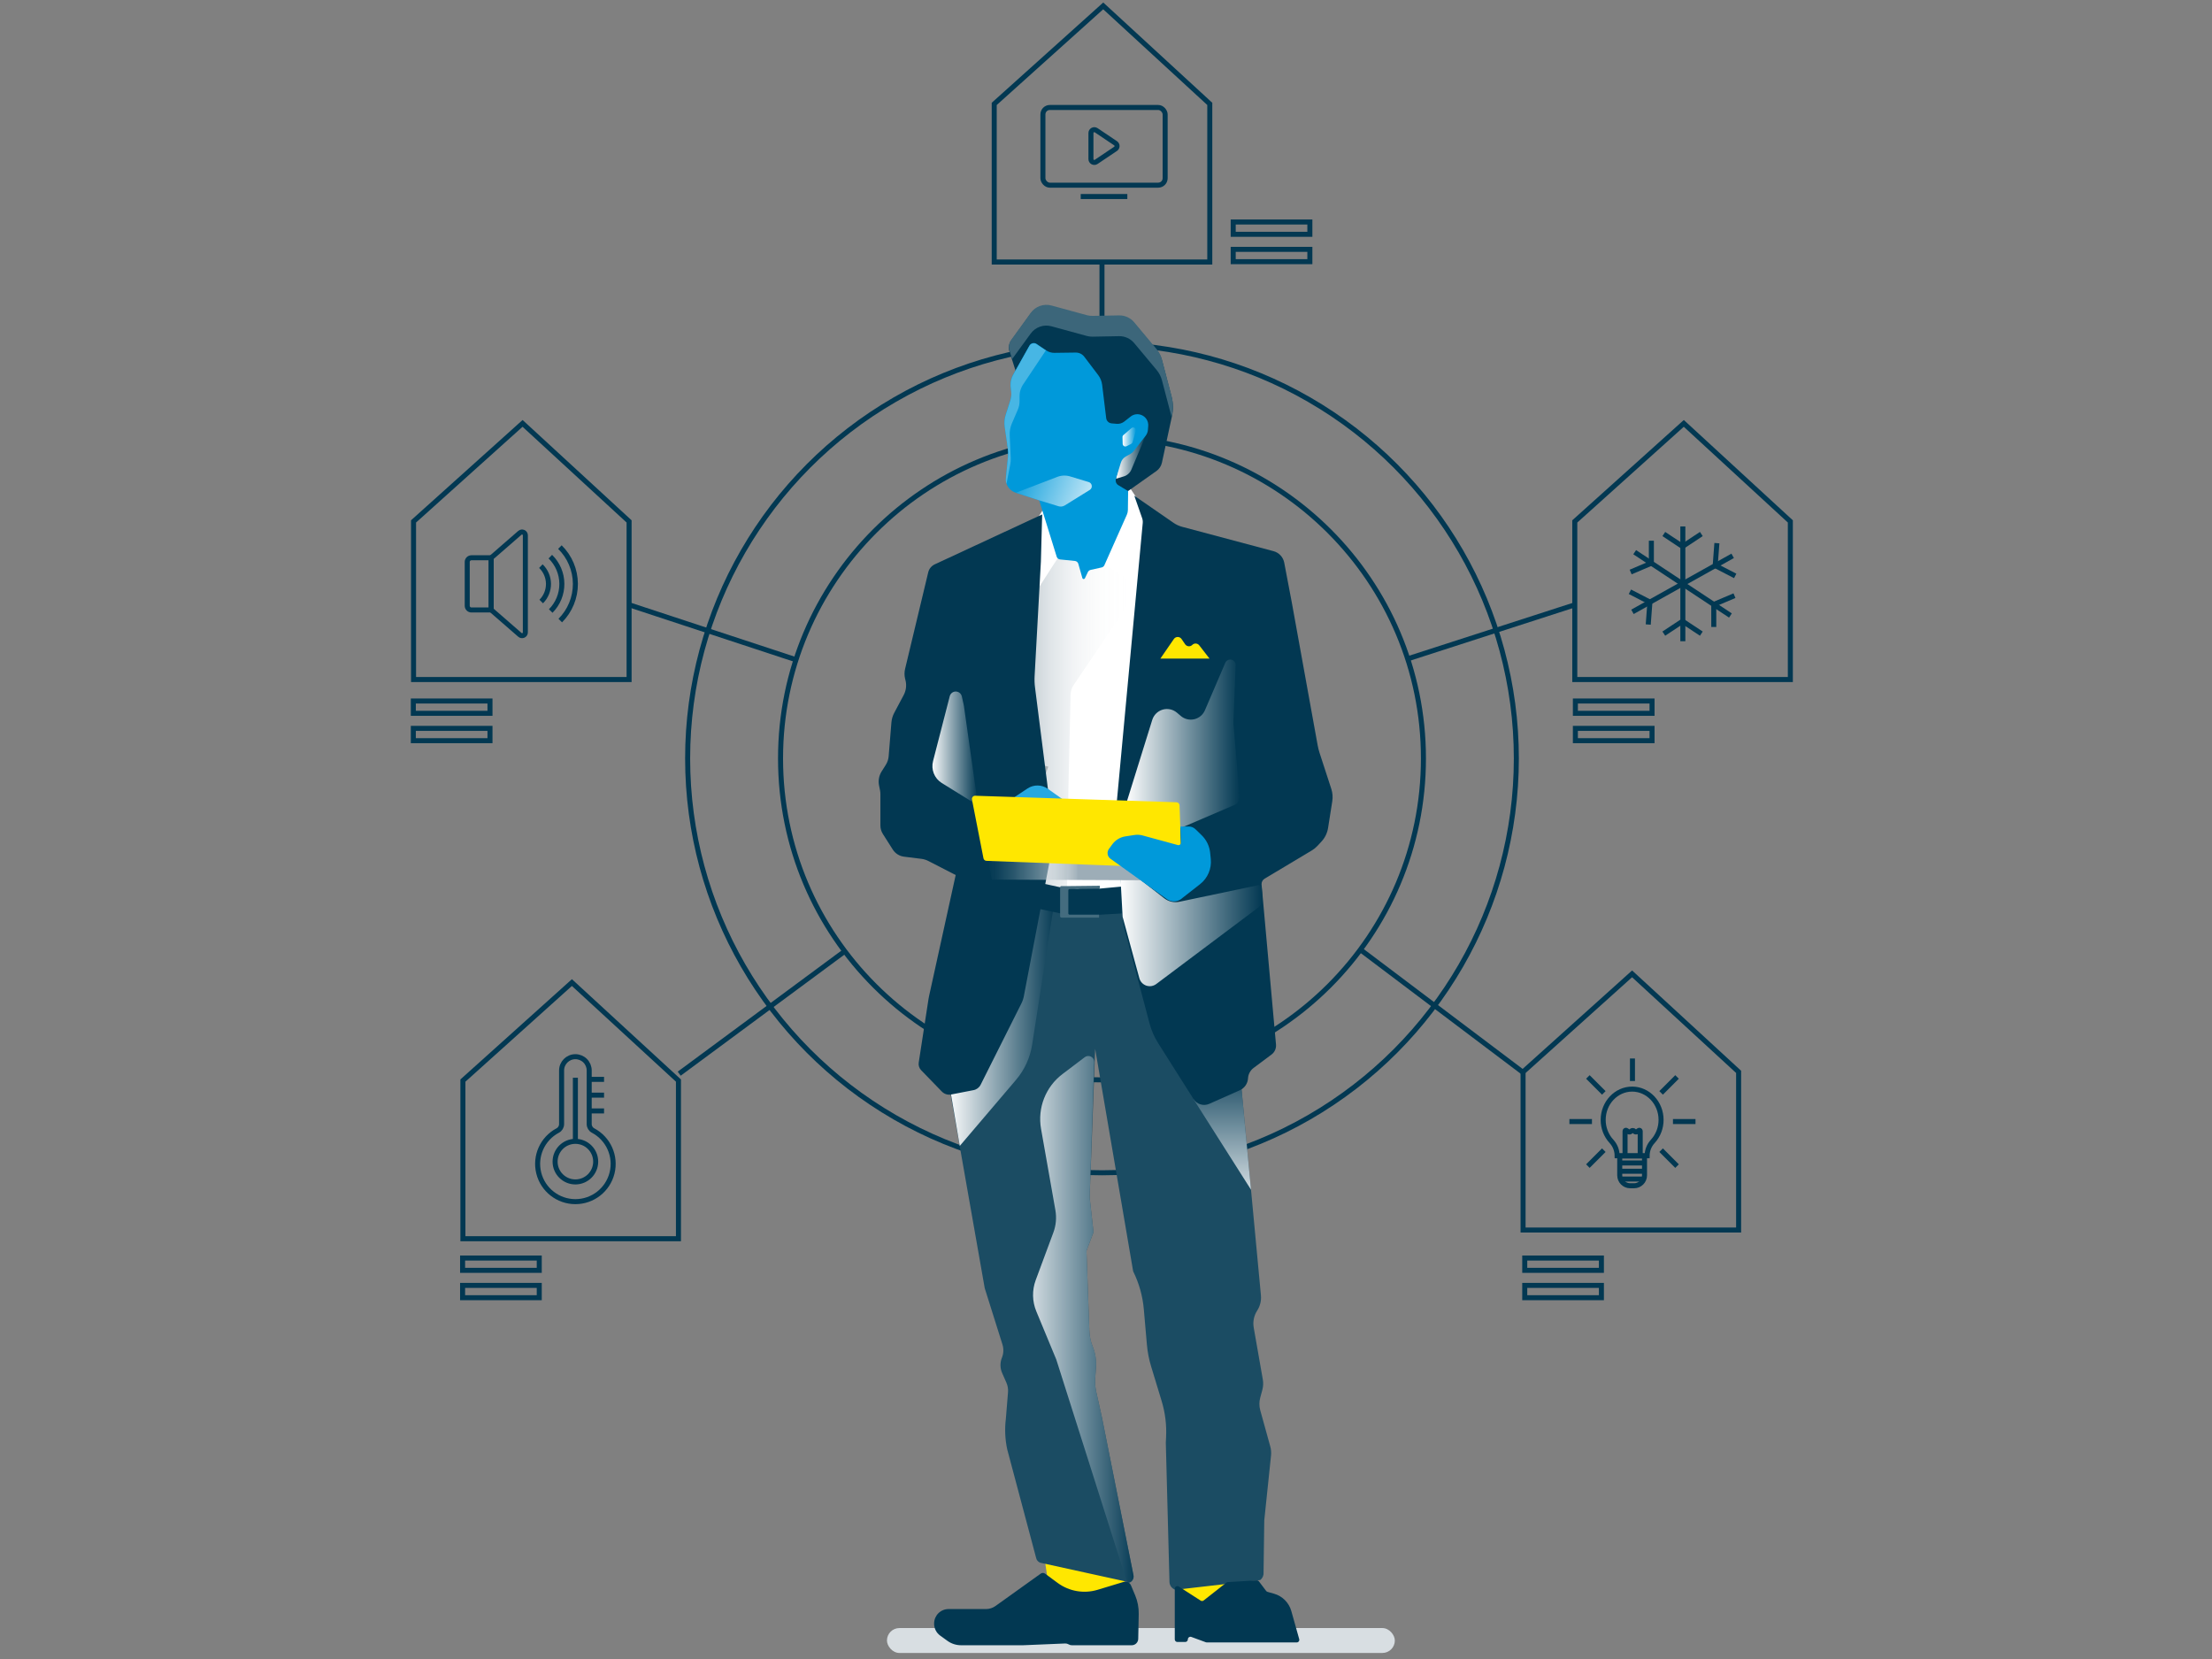 <?xml version="1.0" encoding="UTF-8"?>
<svg width="440px" height="330px" viewBox="0 0 440 330" version="1.1" xmlns="http://www.w3.org/2000/svg" xmlns:xlink="http://www.w3.org/1999/xlink">
    <rect x="0" y="0" width="440" height="330" fill="#808080" stroke="none"/>
    <title>Graphic elements / Icons / Rich icons / Marketplace / Practice-Home-Automation-IOT</title>
    <defs>
        <linearGradient x1="49.981%" y1="100%" x2="49.981%" y2="0%" id="linearGradient-1">
            <stop stop-color="#FFFFFF" offset="0%"></stop>
            <stop stop-color="#023852" offset="100%"></stop>
        </linearGradient>
        <linearGradient x1="-0.008%" y1="50%" x2="100.01%" y2="50%" id="linearGradient-2">
            <stop stop-color="#FFFFFF" offset="0%"></stop>
            <stop stop-color="#023852" offset="100%"></stop>
        </linearGradient>
        <linearGradient x1="-0.02%" y1="50%" x2="99.941%" y2="50%" id="linearGradient-3">
            <stop stop-color="#FFFFFF" offset="0%"></stop>
            <stop stop-color="#023852" offset="100%"></stop>
        </linearGradient>
        <linearGradient x1="100%" y1="49.988%" x2="1.83454636e-13%" y2="49.988%" id="linearGradient-4">
            <stop stop-color="#FFFFFF" stop-opacity="0" offset="0%"></stop>
            <stop stop-color="#FBFBFC" stop-opacity="0.04" offset="11%"></stop>
            <stop stop-color="#EFF2F3" stop-opacity="0.16" offset="28%"></stop>
            <stop stop-color="#DCE2E6" stop-opacity="0.35" offset="48%"></stop>
            <stop stop-color="#C2CCD2" stop-opacity="0.62" offset="71%"></stop>
            <stop stop-color="#A1B1BA" stop-opacity="0.96" offset="97%"></stop>
            <stop stop-color="#9DADB7" offset="100%"></stop>
        </linearGradient>
        <linearGradient x1="-0.186%" y1="49.96%" x2="100%" y2="49.96%" id="linearGradient-5">
            <stop stop-color="#FFFFFF" offset="0%"></stop>
            <stop stop-color="#023852" offset="100%"></stop>
        </linearGradient>
        <linearGradient x1="0%" y1="50.004%" x2="100.088%" y2="50.004%" id="linearGradient-6">
            <stop stop-color="#FFFFFF" offset="0%"></stop>
            <stop stop-color="#023852" offset="100%"></stop>
        </linearGradient>
        <linearGradient x1="-0.015%" y1="50.008%" x2="99.984%" y2="50.008%" id="linearGradient-7">
            <stop stop-color="#FFFFFF" offset="0%"></stop>
            <stop stop-color="#023852" offset="100%"></stop>
        </linearGradient>
        <linearGradient x1="0%" y1="50%" x2="100%" y2="50%" id="linearGradient-8">
            <stop stop-color="#FFFFFF" stop-opacity="0" offset="0%"></stop>
            <stop stop-color="#FBFBFC" stop-opacity="0.04" offset="6%"></stop>
            <stop stop-color="#EFF2F3" stop-opacity="0.16" offset="16%"></stop>
            <stop stop-color="#DCE2E6" stop-opacity="0.35" offset="27%"></stop>
            <stop stop-color="#C2CCD2" stop-opacity="0.62" offset="40%"></stop>
            <stop stop-color="#A1B1BA" stop-opacity="0.96" offset="54%"></stop>
            <stop stop-color="#9DADB7" offset="55%"></stop>
        </linearGradient>
        <linearGradient x1="4.14612829e-13%" y1="50.076%" x2="100%" y2="50.076%" id="linearGradient-9">
            <stop stop-color="#FFFFFF" offset="0%"></stop>
            <stop stop-color="#023852" offset="100%"></stop>
        </linearGradient>
        <linearGradient x1="136.026%" y1="62.292%" x2="-15.095%" y2="37.789%" id="linearGradient-10">
            <stop stop-color="#FFFFFF" offset="0%"></stop>
            <stop stop-color="#0099DA" offset="100%"></stop>
        </linearGradient>
        <linearGradient x1="0.023%" y1="49.912%" x2="99.772%" y2="49.912%" id="linearGradient-11">
            <stop stop-color="#FFFFFF" offset="0%"></stop>
            <stop stop-color="#0099DA" offset="100%"></stop>
        </linearGradient>
    </defs>
    <g id="Graphic-elements-/-Icons-/-Rich-icons-/-Marketplace-/-Practice-Home-Automation-IOT" stroke="none" stroke-width="1" fill="none" fill-rule="evenodd">
        <g id="home-automation-IOT" transform="translate(82, 0)">
            <g id="Midlayer" transform="translate(0, 0.878)" stroke="#023852">
                <path d="M248.412,221.876 C248.412,218.497 245.815,215.759 242.657,215.759 C239.498,215.759 236.897,218.497 236.897,221.876 C236.889,223.457 237.476,224.983 238.542,226.151 C239.265,226.932 239.669,227.956 239.675,229.02 L239.675,229.02 L245.634,229.02 L245.634,229.02 C245.639,227.955 246.045,226.931 246.772,226.151 C247.834,224.982 248.419,223.456 248.412,221.876 L248.412,221.876 Z" id="Path"></path>
                <line x1="240.177" y1="230.452" x2="245.136" y2="230.452" id="Path"></line>
                <line x1="240.177" y1="232.1" x2="245.136" y2="232.1" id="Path"></line>
                <line x1="240.389" y1="233.649" x2="244.92" y2="233.649" id="Path"></line>
                <line x1="234.664" y1="222.214" x2="230.177" y2="222.214" id="Path"></line>
                <line x1="255.261" y1="222.214" x2="250.778" y2="222.214" id="Path"></line>
                <line x1="242.721" y1="209.671" x2="242.721" y2="214.153" id="Path"></line>
                <line x1="237.023" y1="227.908" x2="233.851" y2="231.079" id="Path"></line>
                <line x1="251.588" y1="213.344" x2="248.42" y2="216.516" id="Path"></line>
                <line x1="248.42" y1="227.908" x2="251.588" y2="231.079" id="Path"></line>
                <line x1="233.851" y1="213.344" x2="237.023" y2="216.516" id="Path"></line>
                <path d="M240.19,229.059 L245.119,229.059 L245.119,232.914 C245.119,234.058 244.191,234.986 243.046,234.986 L242.263,234.986 C241.118,234.986 240.19,234.058 240.19,232.914 L240.19,229.059 Z" id="Path"></path>
                <path d="M241.246,228.912 L241.246,224.122 C241.244,224.056 241.281,223.994 241.34,223.964 C241.399,223.933 241.47,223.939 241.523,223.979 L241.852,224.209 C242.034,224.345 242.292,224.317 242.44,224.144 L242.44,224.144 C242.522,224.047 242.643,223.992 242.769,223.992 C242.896,223.992 243.016,224.047 243.098,224.144 L243.098,224.144 C243.249,224.314 243.506,224.339 243.686,224.2 L243.981,223.984 C244.034,223.945 244.106,223.939 244.165,223.969 C244.224,223.999 244.261,224.06 244.262,224.126 L244.262,228.886" id="Path" stroke-linecap="round" stroke-linejoin="round"></path>
                <line x1="252.743" y1="103.84" x2="252.743" y2="126.672" id="Path"></line>
                <line x1="256.421" y1="105.346" x2="252.652" y2="107.842" id="Path"></line>
                <line x1="248.957" y1="105.346" x2="252.721" y2="107.842" id="Path"></line>
                <line x1="248.957" y1="125.162" x2="252.721" y2="122.67" id="Path"></line>
                <line x1="256.421" y1="125.162" x2="252.652" y2="122.67" id="Path"></line>
                <line x1="243.163" y1="108.959" x2="262.21" y2="121.554" id="Path"></line>
                <line x1="246.482" y1="106.679" x2="246.482" y2="111.196" id="Path"></line>
                <line x1="242.362" y1="112.905" x2="246.521" y2="111.135" id="Path"></line>
                <line x1="258.896" y1="123.834" x2="258.892" y2="119.317" id="Path"></line>
                <line x1="263.011" y1="117.608" x2="258.853" y2="119.373" id="Path"></line>
                <line x1="242.721" y1="120.827" x2="262.652" y2="109.686" id="Path"></line>
                <line x1="242.215" y1="116.833" x2="246.231" y2="118.906" id="Path"></line>
                <line x1="245.859" y1="123.349" x2="246.196" y2="118.841" id="Path"></line>
                <line x1="263.158" y1="113.679" x2="259.143" y2="111.607" id="Path"></line>
                <line x1="259.515" y1="107.163" x2="259.177" y2="111.672" id="Path"></line>
                <path d="M29.446,122.562 C31.384,120.619 32.467,117.983 32.453,115.239 C32.44,112.494 31.33,109.869 29.372,107.946" id="Path"></path>
                <path d="M27.546,120.662 C28.98,119.223 29.778,117.269 29.763,115.238 C29.749,113.206 28.922,111.265 27.468,109.846" id="Path"></path>
                <path d="M25.659,118.776 C26.595,117.838 27.114,116.563 27.1,115.239 C27.086,113.914 26.541,112.65 25.586,111.732" id="Path"></path>
                <path d="M11.774,110.071 L15.707,110.071 L15.707,120.455 L11.774,120.455 C11.313,120.455 10.939,120.081 10.939,119.62 L10.939,110.901 C10.941,110.442 11.314,110.071 11.774,110.071 L11.774,110.071 Z" id="Path"></path>
                <path d="M15.707,120.442 L21.415,125.404 C21.608,125.575 21.883,125.616 22.117,125.51 C22.352,125.403 22.502,125.169 22.501,124.911 L22.501,105.601 C22.5,105.345 22.35,105.112 22.117,105.005 C21.884,104.898 21.609,104.937 21.415,105.104 L15.707,110.071 L15.707,120.442 Z" id="Path"></path>
                <path d="M139.911,28.725 L136.047,31.321 C135.839,31.459 135.571,31.471 135.352,31.351 C135.133,31.231 134.999,30.999 135.004,30.75 L135.004,25.588 C135.004,25.341 135.14,25.113 135.358,24.997 C135.576,24.88 135.841,24.893 136.047,25.03 L139.911,27.626 C140.092,27.75 140.2,27.956 140.2,28.175 C140.2,28.395 140.092,28.601 139.911,28.725 Z" id="Path"></path>
                <rect id="Rectangle" x="125.45" y="20.5" width="24.314" height="15.455" rx="1.38"></rect>
                <line x1="132.97" y1="38.213" x2="142.243" y2="38.213" id="Path"></line>
                <path d="M35.201,222.724 L35.201,212.059 C35.201,211.331 34.911,210.632 34.396,210.116 C33.88,209.601 33.182,209.312 32.453,209.312 L32.453,209.312 C30.937,209.314 29.71,210.544 29.71,212.059 L29.71,222.724 C29.709,223.257 29.415,223.747 28.944,223.997 C25.892,225.61 24.333,229.095 25.164,232.445 C25.996,235.795 29.003,238.148 32.455,238.148 C35.907,238.148 38.914,235.795 39.746,232.445 C40.577,229.095 39.018,225.61 35.966,223.997 C35.495,223.747 35.201,223.257 35.201,222.724 L35.201,222.724 Z" id="Path"></path>
                <ellipse id="Oval" cx="32.453" cy="230.188" rx="4.037" ry="4.037"></ellipse>
                <line x1="32.453" y1="226.151" x2="32.453" y2="213.5" id="Path"></line>
                <line x1="35.244" y1="213.824" x2="38.156" y2="213.824" id="Path"></line>
                <line x1="35.244" y1="216.961" x2="38.156" y2="216.961" id="Path"></line>
                <line x1="35.244" y1="220.102" x2="38.156" y2="220.102" id="Path"></line>
                <polygon id="Path" points="231.25 102.837 252.933 83.34 274.127 102.837 274.127 134.291 231.25 134.291"></polygon>
                <polygon id="Path" points="115.766 19.786 137.449 0.294 158.643 19.786 158.643 51.241 115.766 51.241"></polygon>
                <polygon id="Path" points="0.26 102.837 21.947 83.34 43.136 102.837 43.136 134.291 0.26 134.291"></polygon>
                <polygon id="Path" points="220.961 212.332 242.648 192.836 263.837 212.332 263.837 243.787 220.961 243.787"></polygon>
                <polygon id="Path" points="10.078 214.062 31.761 194.571 52.954 214.062 52.954 245.522 10.078 245.522"></polygon>
                <ellipse id="Oval" cx="137.202" cy="149.989" rx="82.422" ry="82.415"></ellipse>
                <ellipse id="Oval" cx="137.202" cy="149.989" rx="63.941" ry="63.935"></ellipse>
                <line x1="137.202" y1="85.746" x2="137.202" y2="51.089" id="Path"></line>
                <line x1="198.153" y1="130.125" x2="231.268" y2="119.425" id="Path"></line>
                <line x1="188.348" y1="187.838" x2="221.303" y2="212.691" id="Path"></line>
                <line x1="85.978" y1="188.384" x2="53.106" y2="212.691" id="Path"></line>
                <line x1="76.45" y1="130.393" x2="43.136" y2="119.425" id="Path"></line>
                <rect id="Rectangle" x="0.216" y="138.562" width="15.249" height="2.449"></rect>
                <rect id="Rectangle" x="0.216" y="144.005" width="15.249" height="2.449"></rect>
                <rect id="Rectangle" x="231.367" y="138.562" width="15.249" height="2.449"></rect>
                <rect id="Rectangle" x="231.367" y="144.005" width="15.249" height="2.449"></rect>
                <rect id="Rectangle" x="163.303" y="43.28" width="15.249" height="2.449"></rect>
                <rect id="Rectangle" x="163.303" y="48.723" width="15.249" height="2.449"></rect>
                <rect id="Rectangle" x="10.017" y="249.364" width="15.249" height="2.449"></rect>
                <rect id="Rectangle" x="10.017" y="254.807" width="15.249" height="2.449"></rect>
                <rect id="Rectangle" x="221.294" y="249.364" width="15.249" height="2.449"></rect>
                <rect id="Rectangle" x="221.294" y="254.807" width="15.249" height="2.449"></rect>
            </g>
            <g id="Ilus" transform="translate(92.439, 60.516)" fill-rule="nonzero">
                <rect id="Rectangle" fill="#D8DEE2" style="mix-blend-mode: multiply;" transform="translate(52.502, 265.806) rotate(-180) translate(-52.502, -265.806) " x="1.99" y="263.328" width="101.025" height="4.956" rx="2.478"></rect>
                <rect id="Rectangle" fill="#FFE700" x="59.633" y="252.2" width="10.479" height="6.779"></rect>
                <polygon id="Path" fill="#FFE700" points="33.221 248.689 34.199 255.316 42.129 259.878 49.791 256.476 48.723 251.018"></polygon>
                <path d="M50.321,254.238 C50.847,253.981 51.135,253.4 51.023,252.823 L44.726,221.311 L43.615,216.333 C43.424,215.481 43.356,214.607 43.412,213.736 L43.567,211.407 C43.66,210.021 43.436,208.632 42.913,207.347 L42.913,207.347 C42.512,206.354 42.287,205.297 42.249,204.226 L41.672,188.293 L43.072,184.583 L42.305,177.657 L43.404,148.115 L50.963,192.37 L50.963,192.37 C52.146,194.748 52.868,197.33 53.09,199.98 L53.698,206.962 C53.826,208.43 54.107,209.881 54.538,211.29 L56.622,218.147 C57.342,220.504 57.643,222.97 57.51,225.432 L57.458,226.445 L58.186,254.147 C58.207,254.878 58.694,255.513 59.392,255.719 L76.237,253.775 C76.693,253.428 76.943,252.872 76.901,252.299 L77.043,241.911 L78.391,228.981 C78.448,228.4 78.4,227.813 78.249,227.25 L76.237,219.982 C76.02,219.174 76.02,218.323 76.237,217.515 L76.668,215.917 C76.843,215.255 76.872,214.562 76.754,213.887 L74.945,203.568 C74.74,202.389 74.988,201.176 75.639,200.174 L75.639,200.174 C76.217,199.277 76.478,198.209 76.379,197.145 L72.361,154.4 L57.212,120.265 L29.457,118.347 L14.433,155.932 L21.437,195.72 L24.964,206.927 C25.236,207.789 25.197,208.718 24.857,209.554 L24.857,209.554 C24.462,210.528 24.476,211.621 24.896,212.584 L25.757,214.537 C26.015,215.125 26.123,215.77 26.071,216.411 L25.641,221.7 L25.641,221.7 C25.389,223.733 25.483,225.794 25.916,227.795 L31.666,249.39 C31.787,249.933 32.237,250.338 32.786,250.399 L50.334,254.247" id="Path" fill="#1B4C63"></path>
                <polygon id="Path" fill="url(#linearGradient-1)" opacity="0.8" style="mix-blend-mode: multiply;" points="74.407 176.138 72.352 154.4 70.328 150.335 62.962 158.114"></polygon>
                <path d="M32.64,164.014 L35.496,180.207 C35.759,181.7 35.619,183.236 35.091,184.657 L31.585,194.106 C30.835,196.125 30.878,198.355 31.705,200.343 L35.681,209.935 L49.83,254.476 L50.321,254.238 C50.847,253.981 51.135,253.4 51.023,252.823 L44.726,221.311 L43.615,216.333 C43.424,215.481 43.356,214.607 43.412,213.736 L43.576,211.303 C43.666,209.973 43.449,208.64 42.943,207.408 C42.522,206.396 42.287,205.317 42.249,204.222 L41.672,188.293 L43.072,184.583 L42.305,177.657 L43.214,150.725 C43.22,150.278 42.973,149.867 42.578,149.664 C42.182,149.461 41.705,149.501 41.349,149.768 L36.917,153.123 C33.563,155.654 31.91,159.864 32.64,164.014 Z" id="Path" fill="url(#linearGradient-2)" opacity="0.8" style="mix-blend-mode: multiply;"></path>
                <path d="M32.575,252.503 L23.59,258.935 C23.029,259.337 22.355,259.552 21.665,259.549 L14.214,259.549 C12.644,259.561 11.376,260.841 11.371,262.419 L11.371,262.419 C11.355,263.371 11.804,264.27 12.573,264.826 L14.033,265.882 C14.822,266.448 15.768,266.751 16.738,266.748 L29.091,266.748 L37.434,266.397 C37.675,266.386 37.915,266.447 38.123,266.57 L38.123,266.57 C38.315,266.687 38.536,266.748 38.76,266.748 L50.709,266.748 C51.399,266.732 51.955,266.173 51.971,265.48 L52.07,260.536 C52.096,259.258 51.854,257.988 51.359,256.809 L50.541,254.862 C50.301,254.278 49.661,253.971 49.059,254.152 L43.89,255.719 C41.18,256.538 38.244,256.035 35.956,254.359 L33.415,252.49 C33.161,252.313 32.824,252.319 32.575,252.503 Z" id="Path" fill="#023852"></path>
                <path d="M59.241,255.507 L59.241,265.579 C59.241,265.717 59.296,265.849 59.392,265.946 C59.489,266.044 59.621,266.099 59.758,266.099 L61.326,266.099 C61.611,266.099 61.843,265.866 61.843,265.579 L61.843,265.579 C61.844,265.41 61.926,265.253 62.064,265.156 C62.202,265.06 62.378,265.037 62.536,265.094 L65.435,266.159 C65.491,266.18 65.551,266.19 65.611,266.189 L83.499,266.189 C83.66,266.189 83.811,266.112 83.909,265.983 C84.006,265.854 84.037,265.687 83.995,265.532 L82.427,259.956 C81.958,258.277 80.652,256.965 78.981,256.493 L77.689,256.13 C77.581,256.099 77.485,256.034 77.417,255.944 L75.983,254.048 C75.88,253.915 75.72,253.84 75.552,253.844 L69.798,254.182 C69.693,254.186 69.592,254.224 69.509,254.29 L64.987,257.84 C64.815,257.976 64.577,257.988 64.392,257.87 L60.025,255.061 C59.865,254.964 59.666,254.961 59.503,255.053 C59.341,255.146 59.241,255.319 59.241,255.507 L59.241,255.507 Z" id="Path" fill="#023852"></path>
                <path d="M35.75,115.945 L30.874,147.275 C30.471,149.861 29.364,152.283 27.674,154.274 L16.475,167.425 L13.955,152.586 L32.864,115.222 L35.75,115.945 Z" id="Path" fill="url(#linearGradient-3)" style="mix-blend-mode: multiply;"></path>
                <polygon id="Path" fill="#FFFFFF" points="55.464 72.378 56.286 49.592 52.948 40.468 50.05 36.118 32.864 41.121 26.855 50.605 25.21 69.621 27.842 90.372 34.074 91.986 29.814 104.015 30.766 118.356 39.846 120.079 50.368 118.953 51.682 106.773 53.327 92.549"></polygon>
                <path d="M52.285,56.319 L43.791,50.791 L36.447,49.753 L32.063,56.557 L27.898,73.949 L32.829,92.662 L25.593,118.94 L37.761,119.806 L38.088,96.272 L38.519,77.659 C38.539,76.957 38.76,76.276 39.157,75.698 L52.285,56.319 Z" id="Path" fill="url(#linearGradient-4)" style="mix-blend-mode: multiply;"></path>
                <path d="M28.974,119.568 L37.666,121.425 C39.036,121.677 40.434,121.732 41.819,121.589 L53.276,120.901 L51.079,115.612 L44.282,116.244 C43.057,115.739 41.691,115.702 40.44,116.14 C39.742,116.477 38.239,115.828 38.076,116.326 L29.431,114.46 L28.974,119.568 Z" id="Path" fill="#023852"></path>
                <path d="M32.864,41.814 L11.509,51.735 C10.848,52.039 10.364,52.631 10.195,53.341 L5.599,72.529 C5.442,73.174 5.442,73.846 5.599,74.49 L5.677,74.802 C5.927,75.797 5.797,76.851 5.311,77.754 L3.446,81.264 C3.125,81.861 2.931,82.519 2.877,83.195 L2.326,89.917 C2.279,90.517 2.089,91.096 1.77,91.605 L0.909,92.969 C0.405,93.783 0.228,94.76 0.413,95.7 L0.616,96.709 C0.663,96.953 0.686,97.201 0.685,97.449 L0.685,103.686 C0.686,104.283 0.856,104.867 1.176,105.37 L3.149,108.474 C3.646,109.257 4.466,109.776 5.384,109.889 L8.856,110.322 C9.339,110.385 9.808,110.532 10.242,110.755 L15.661,113.543 L10.346,137.713 C10.311,137.878 10.281,138.042 10.255,138.202 L8.309,150.846 C8.224,151.401 8.402,151.963 8.791,152.365 L12.917,156.62 C13.396,157.11 14.086,157.326 14.756,157.196 L19.21,156.33 C19.823,156.212 20.347,155.814 20.627,155.253 L28.729,139.094 C28.962,138.632 29.128,138.14 29.224,137.631 L34.307,111.002 L34.307,98.778 L31.442,76.23 C31.344,75.474 31.317,74.71 31.361,73.949 L32.61,51.203 L32.864,41.814 Z" id="Path" fill="#023852"></path>
                <path d="M17.268,79.737 C17.286,79.818 17.3,79.9 17.311,79.983 L20.102,99.704 L12.883,95.228 C11.42,94.312 10.722,92.545 11.16,90.87 L14.485,77.962 C14.632,77.41 15.134,77.03 15.701,77.04 C16.269,77.051 16.757,77.449 16.884,78.005 L17.268,79.737 Z" id="Path" fill="url(#linearGradient-5)" style="mix-blend-mode: multiply;"></path>
                <path d="M51.191,38.091 L52.746,42.541 C52.859,42.861 52.9,43.203 52.866,43.541 L47.737,98.691 L48.865,121.849 C48.907,122.67 49.034,123.483 49.244,124.277 L54.228,143.081 C54.597,144.47 55.178,145.792 55.95,147.002 L62.971,158.101 C63.636,159.151 64.965,159.556 66.098,159.053 L72.176,156.352 C73.12,155.93 73.752,155.013 73.812,153.976 L73.812,153.976 C73.858,153.154 74.265,152.396 74.924,151.907 L78.49,149.245 C79.109,148.782 79.445,148.03 79.377,147.258 L76.504,115.417 C76.476,114.955 76.705,114.514 77.099,114.274 L86.506,108.647 C86.918,108.4 87.293,108.095 87.621,107.742 L88.444,106.855 C89.13,106.109 89.579,105.175 89.736,104.171 L90.572,98.847 C90.7,98.035 90.635,97.205 90.382,96.423 L88.043,89.246 C87.879,88.739 87.75,88.222 87.656,87.697 L82.534,59.401 L81.014,51.406 C80.802,50.298 79.976,49.409 78.89,49.121 L60.731,44.281 C60.104,44.117 59.511,43.843 58.978,43.472 L51.191,38.091 Z" id="Path" fill="#023852"></path>
                <path d="M49.464,99.704 L54.757,82.697 C55.06,81.706 55.838,80.934 56.828,80.642 C57.819,80.35 58.888,80.578 59.676,81.247 L60.443,81.901 C61.185,82.532 62.18,82.772 63.126,82.548 C64.072,82.325 64.857,81.664 65.241,80.767 L69.285,71.339 C69.489,70.856 70.007,70.589 70.516,70.705 C71.024,70.821 71.377,71.287 71.353,71.811 L70.922,82.918 C70.911,83.094 70.911,83.27 70.922,83.446 L72.12,97.955 C72.179,98.656 71.785,99.316 71.142,99.592 L57.583,105.405 L49.464,99.704 Z" id="Path" fill="url(#linearGradient-6)" style="mix-blend-mode: multiply;"></path>
                <path d="M49.985,37.139 L55.584,33.183 C56.147,32.786 56.541,32.191 56.687,31.516 L58.694,22.206 C58.962,20.961 58.934,19.671 58.612,18.44 L56.7,11.159 C56.501,10.405 56.14,9.704 55.64,9.107 L51.174,3.766 C50.428,2.872 49.32,2.364 48.159,2.385 L42.861,2.485 C42.496,2.49 42.132,2.445 41.78,2.35 L34.681,0.433 C33.141,0.013 31.502,0.594 30.564,1.892 L26.687,7.246 C26.242,7.859 26.116,8.649 26.347,9.371 L27.868,14.154 L46.638,38.373 L49.985,37.139 Z" id="Path" fill="#023852"></path>
                <path d="M26.885,10.912 L30.581,5.839 C31.52,4.542 33.159,3.963 34.699,4.385 L41.78,6.32 C42.132,6.414 42.496,6.459 42.861,6.454 L48.159,6.354 C49.32,6.334 50.428,6.841 51.174,7.735 L55.632,13.077 C56.131,13.674 56.493,14.374 56.691,15.128 L58.604,22.409 L58.604,22.409 L58.685,22.037 C58.954,20.794 58.925,19.505 58.604,18.275 L56.691,10.995 C56.493,10.239 56.131,9.537 55.632,8.938 L51.174,3.601 C50.429,2.706 49.32,2.198 48.159,2.221 L42.861,2.32 C42.496,2.325 42.132,2.28 41.78,2.186 L34.681,0.247 C33.141,-0.158 31.511,0.432 30.581,1.731 L26.705,7.09 C26.259,7.703 26.133,8.493 26.364,9.216 L26.885,10.912 Z" id="Path" fill="#3C667A"></path>
                <path d="M38.067,116.568 C38.069,116.437 38.173,116.33 38.304,116.326 L44.334,116.261 L44.334,115.672 L38.067,115.742 L36.671,115.742 C36.54,115.744 36.434,115.852 36.434,115.984 L36.434,121.737 C36.433,121.81 36.462,121.882 36.514,121.934 C36.566,121.986 36.637,122.015 36.71,122.014 L44.175,122.014 L44.175,121.425 L38.308,121.425 C38.175,121.425 38.067,121.316 38.067,121.183 L38.067,116.568 Z" id="Path" fill="#446C7F"></path>
                <path d="M75.807,115.573 L60.163,118.858 C59.105,119.084 58.002,118.831 57.148,118.166 L48.284,111.261 L48.869,121.858 L52.19,134.051 C52.376,134.745 52.892,135.301 53.568,135.535 C54.244,135.769 54.991,135.651 55.563,135.22 L75.763,120.07 C76.375,119.612 76.716,118.874 76.668,118.109 L76.543,116.131 C76.527,115.955 76.438,115.795 76.297,115.689 C76.157,115.582 75.979,115.54 75.807,115.573 Z" id="Path" fill="url(#linearGradient-7)" style="mix-blend-mode: multiply;"></path>
                <polygon id="Path" fill="url(#linearGradient-8)" style="mix-blend-mode: multiply;" points="21.833 108.954 22.837 114.447 54.891 114.59 51.299 109.534"></polygon>
                <path d="M26.584,98.553 L29.952,96.324 C31.185,95.51 32.787,95.536 33.992,96.388 L38.041,99.258 L26.584,98.553 Z" id="Path" fill="#26A8E0"></path>
                <path d="M18.9,98.522 L21.187,110.21 C21.244,110.497 21.49,110.708 21.781,110.72 L59.96,112.153 C60.135,112.16 60.306,112.094 60.43,111.97 C60.554,111.846 60.621,111.675 60.615,111.5 L60.184,99.678 C60.173,99.346 59.908,99.079 59.577,99.068 L19.52,97.769 C19.332,97.768 19.153,97.852 19.033,97.998 C18.913,98.144 18.864,98.337 18.9,98.522 Z" id="Path" fill="#FFE700"></path>
                <path d="M64.582,105.617 L63.354,104.427 C62.999,104.077 62.521,103.883 62.024,103.886 L60.357,103.907 L60.469,107.08 C60.475,107.239 60.404,107.391 60.28,107.49 C60.156,107.588 59.992,107.621 59.84,107.578 L52.759,105.647 C52.254,105.523 51.73,105.499 51.217,105.578 L49.425,105.851 C48.38,106.009 47.441,106.579 46.815,107.435 L46.139,108.357 C45.92,108.655 45.83,109.029 45.889,109.394 C45.947,109.759 46.149,110.086 46.449,110.3 L57.647,118.321 C58.457,118.898 59.531,118.93 60.374,118.404 L64.25,115.374 C65.782,114.187 66.596,112.291 66.404,110.357 L66.279,109.119 C66.143,107.787 65.542,106.546 64.582,105.617 L64.582,105.617 Z" id="Path" fill="#0099DA"></path>
                <path d="M66.15,70.486 L56.377,70.486 L59.06,66.591 C59.234,66.339 59.52,66.188 59.825,66.188 C60.13,66.188 60.415,66.339 60.589,66.591 L61.3,67.634 C61.456,67.862 61.705,68.009 61.979,68.035 C62.254,68.061 62.526,67.963 62.721,67.768 L62.721,67.768 C62.909,67.577 63.17,67.477 63.436,67.494 C63.703,67.511 63.949,67.642 64.113,67.855 L66.15,70.486 Z" id="Path" fill="#FFE700"></path>
                <path d="M53.444,26.179 L50.609,32.897 C50.334,33.546 49.787,34.039 49.115,34.243 L47.538,34.719 L48.904,28.599 L53.444,26.179 Z" id="Path" fill="url(#linearGradient-9)" style="mix-blend-mode: multiply;"></path>
                <path d="M31.744,7.882 C31.515,7.73 31.232,7.679 30.965,7.743 C30.697,7.807 30.468,7.98 30.331,8.22 L27.17,13.847 C26.714,14.619 26.518,15.517 26.61,16.41 L26.709,17.375 C26.766,17.95 26.704,18.53 26.528,19.08 L25.615,21.933 C25.367,22.706 25.298,23.526 25.412,24.331 L26.046,28.776 C26.109,29.225 26.12,29.68 26.076,30.131 L25.645,34.564 C25.595,35.099 25.7,35.637 25.947,36.113 L25.947,36.113 C26.28,36.754 26.851,37.237 27.536,37.459 L32.274,39.009 L35.75,50.211 C35.844,50.514 36.108,50.732 36.422,50.765 L39.389,51.068 C39.706,51.105 39.97,51.331 40.057,51.64 L40.858,54.466 C40.888,54.577 40.983,54.657 41.097,54.667 C41.211,54.677 41.318,54.614 41.366,54.51 L41.956,53.28 C42.06,53.06 42.258,52.9 42.495,52.847 L44.687,52.358 C44.926,52.306 45.127,52.146 45.234,51.925 L49.714,41.857 C49.842,41.565 49.911,41.25 49.916,40.931 L49.963,37.165 L48.025,36.001 C47.591,35.746 47.388,35.225 47.534,34.741 L48.508,31.538 C48.67,31.002 49.033,30.551 49.52,30.278 L50.433,29.763 C50.682,29.625 50.901,29.436 51.075,29.209 L53.439,26.179 C53.702,25.845 53.861,25.44 53.896,25.015 L53.96,24.205 C54.029,23.268 53.488,22.394 52.621,22.041 L52.621,22.041 C51.902,21.742 51.079,21.857 50.467,22.34 L49.175,23.353 C48.742,23.684 48.201,23.839 47.659,23.785 L46.668,23.699 C46.115,23.649 45.671,23.218 45.6,22.664 L44.795,16.037 C44.709,15.329 44.437,14.657 44.007,14.089 L41.254,10.458 C40.847,9.917 40.207,9.603 39.531,9.614 L35.306,9.67 C34.724,9.679 34.153,9.51 33.669,9.185 L31.744,7.882 Z" id="Path" fill="#0099DA"></path>
                <path d="M26.076,30.205 L25.645,34.633 C25.611,35.002 25.652,35.375 25.766,35.728 L26.506,31.923 C26.595,31.477 26.629,31.022 26.61,30.568 L26.407,26.084 C26.37,25.272 26.517,24.462 26.838,23.716 L28.023,20.968 C28.251,20.438 28.367,19.866 28.363,19.288 L28.363,18.314 C28.358,17.418 28.64,16.543 29.168,15.821 L33.596,9.194 L31.748,7.952 C31.52,7.796 31.237,7.745 30.968,7.809 C30.7,7.873 30.47,8.047 30.336,8.289 L27.174,13.916 C26.719,14.686 26.522,15.583 26.614,16.475 L26.713,17.444 C26.77,18.019 26.708,18.6 26.532,19.15 L25.619,21.998 C25.372,22.773 25.303,23.594 25.417,24.4 L26.05,28.841 C26.113,29.293 26.121,29.751 26.076,30.205 L26.076,30.205 Z" id="Path" fill="#47B6E4"></path>
                <path d="M42.154,35.382 L38.416,34.248 C37.583,33.998 36.692,34.03 35.879,34.339 L27.644,37.498 L32.287,39.013 L36.107,40.182 C36.532,40.312 36.991,40.252 37.369,40.018 L42.353,36.923 C42.626,36.74 42.773,36.417 42.731,36.09 C42.689,35.763 42.465,35.488 42.154,35.382 L42.154,35.382 Z" id="Path" fill="url(#linearGradient-10)" style="mix-blend-mode: multiply;"></path>
                <path d="M50.631,24.643 L49.029,26.015 C48.904,26.123 48.836,26.282 48.844,26.448 L48.878,27.776 C48.883,27.96 48.98,28.128 49.136,28.222 C49.292,28.317 49.486,28.325 49.649,28.244 L50.571,27.781 C50.703,27.713 50.803,27.594 50.846,27.452 L51.492,25.214 C51.569,24.983 51.482,24.73 51.28,24.596 C51.078,24.462 50.812,24.481 50.631,24.643 L50.631,24.643 Z" id="Path" fill="url(#linearGradient-11)" style="mix-blend-mode: multiply;"></path>
            </g>
        </g>
    </g>
</svg>